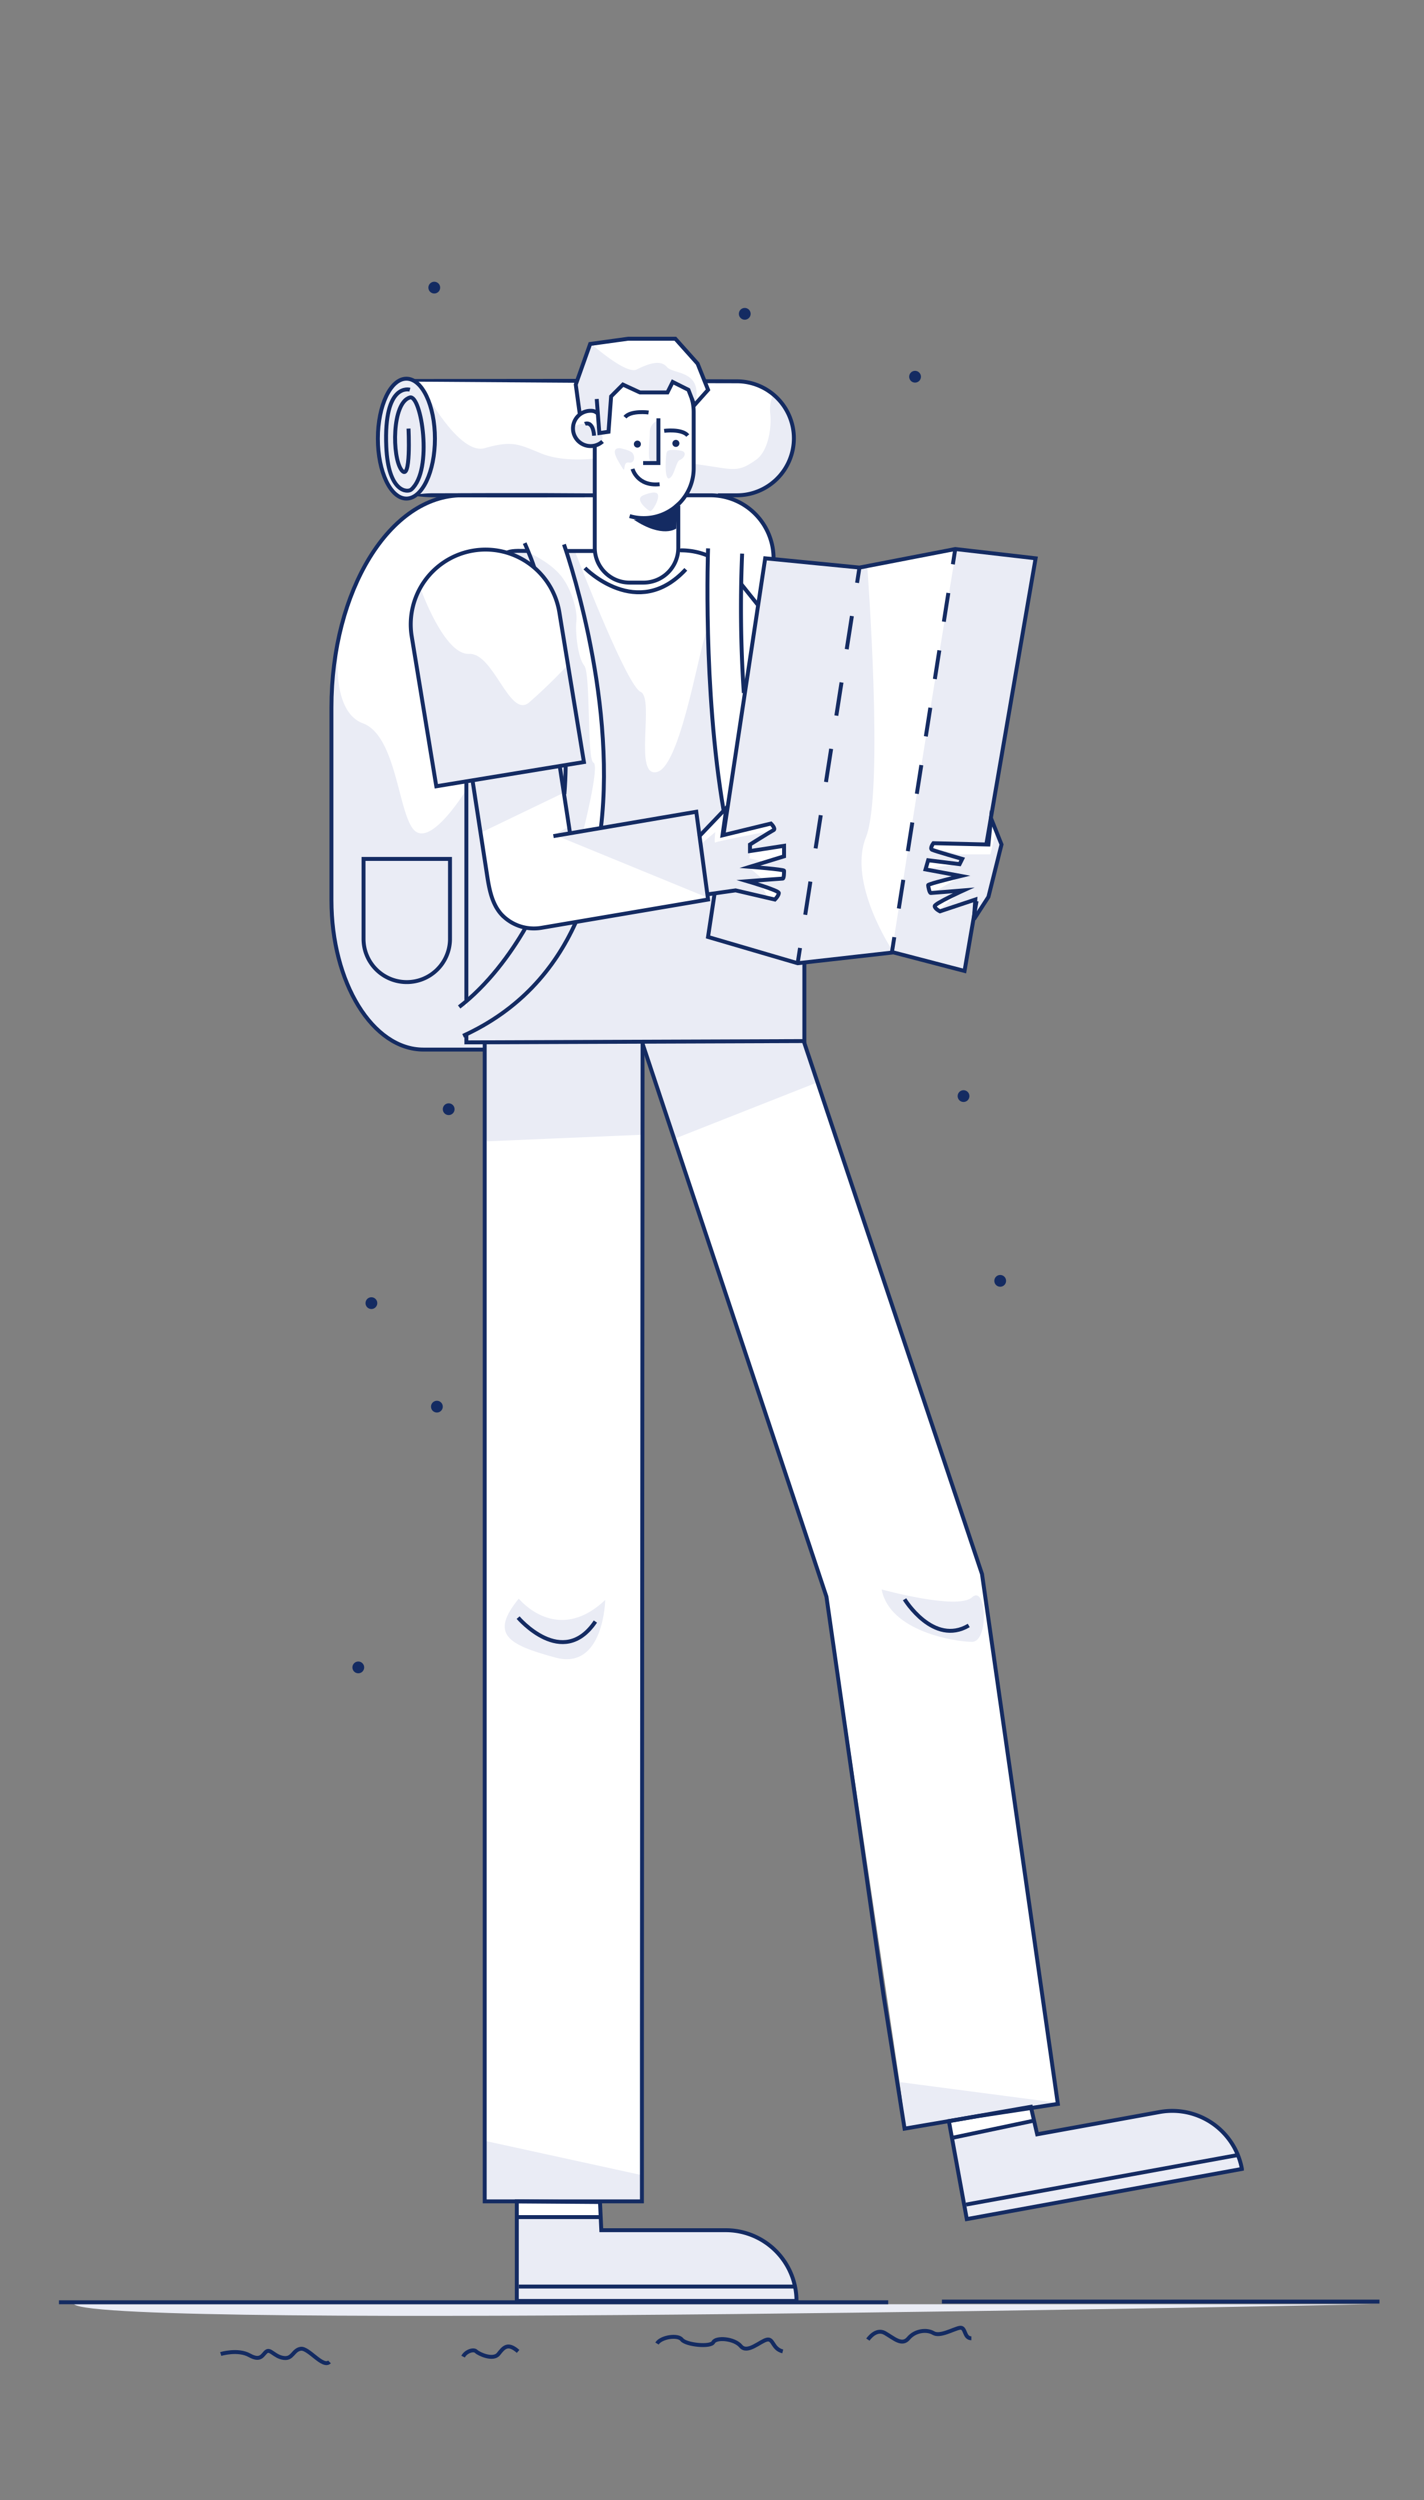 <svg xmlns="http://www.w3.org/2000/svg" viewBox="0 0 1087 1908"><rect x="0" y="0" width="1087" height="1908" fill="#808080" stroke="none"/><title>Mesa de trabajo 8</title><g id="Capa_4" data-name="Capa 4"><path d="M395.5,1680.5v76h212s-3-52-51-55l-98,1V1681l31.5-1s1-878,2-878,140,419,140,419l60,404,33-6,13,74,210-38s-8-48-60-44l-95,17-5-20,19-2-57-405L614,794l1-59,67-8,55,13,6-41,12-15,10-39-9-19,35-199-61-8-75,14-64-6-1-10s-6-30-37-38l4-1s15,0,20-2,23-13,26-26,3-20,3-20-3-17-8-22-20-15-26-16-33-1-33-1l-7-13-18-20H481l-30,6-10,27-96-1H316s-6-2-8-1-15,7-18,29,0,42,3,47,6,13,13,14a19.66,19.66,0,0,0,12-2l20,1-9,4s-31,17-39,31-17,28-26,54-9,44-11,75,1,159,1,159,1,40,19,65,30,31,30,31,13,4,19,4h48v879Z" fill="#fff"/></g><g id="Capa_2" data-name="Capa 2"><path d="M439,325s15-6.45,20,5.28S448,340,448,340,434,336,439,325Z" fill="#eaecf5"/><path d="M452,263s26,23,34,19,18-8,23-2,27,2,22,27l-2,1-4-12-11-4-5,8H488l-13-6-8,9-2,26-8,2-1-17a15.14,15.14,0,0,0-13,3l-4-24,11-29Z" fill="#eaecf5"/><path d="M320,291s29,57,50,51,26-3,43,4,40,4,40,4l1,27-134,1h-3a8.16,8.16,0,0,1-10,2c-6-3-17-15-18-34s2-32,2-32,7-22,17-25a10.61,10.61,0,0,1,9,3S316,289,320,291Z" fill="#eaecf5"/><path d="M530,354s7,1,20,3,17,1,27-6,12-26,11-35,2-14,2-14a39.8,39.8,0,0,1,15,27c2,18-5,29-8,32s-19,19-37,18-36-1-36-1S532,362,530,354Z" fill="#eaecf5"/><path d="M520,344s-10-2-11,1-2,22,2,20,5-13,8-14S525,345,520,344Z" fill="#eaecf5"/><path d="M473,342s6,1,9,3,3,9-2,8-2,9-5,4S465,342,473,342Z" fill="#eaecf5"/><path d="M491,378s9-4,11-1-4,14-6,13S484,381,491,378Z" fill="#eaecf5"/><path d="M502,321a9.39,9.39,0,0,0-6,9c0,7-2,22,1,22a12.13,12.13,0,0,1,5,1Z" fill="#eaecf5"/><path d="M321,449s18,51,37,50,31,50,46,37,29-28,29-28l13,74L334,599,313,474S316,451,321,449Z" fill="#eaecf5"/><path d="M404,422s14,6,23,16,14,28,13,36,1,28,6,34,2,72,7,74-8,53-8,53l-11-1-4-27s1.9-22.09,2.95-22.54S445,581,445,581L426,462s-13-29-25-33-12-8-12-8l13-1Z" fill="#eaecf5"/><path d="M368,635l62.81-30.23L433,584s-72.81,10.72-72.41,11.86S368,635,368,635Z" fill="#eaecf5"/><polygon points="434.38 630.79 423 637 540 685 532 620 435 636 434.38 630.79" fill="#eaecf5"/><path d="M439,421s.21.56.61,1.59c5,13,39.2,100.78,49.39,105.41,11,5-6,67,13,61s34-109,38-107,3,70,3,70l9,66-17.82,18.85L532,620l-72.32,11.86L461,587l-3-48s-3-45-8-53-10-52-17-66Z" fill="#eaecf5"/><path d="M681,725s-3,2-4,2-67,9-67,9l-5-1,.31-1.82L542,714l4.3-31.52L562,680l30,7,3-6-19-8,21-3,1-5-22-3,4-1,18-7,1-7-1-2-24,3-1-3,18-13-2-3-38,7,35-210,69.51,8.94L656,432h6s13,172-1,207S681,725,681,725Z" fill="#eaecf5"/><path d="M534,645l12-10s-1,9,0,8,38-8,38-8l-13,10,2,4-1,6,16,4-15,4,14,12h-6l5,10-24-6-23,3Z" fill="#eaecf5"/><path d="M730,420a2.65,2.65,0,0,0-.14.54C726.83,434.75,681,725,681,725l56,16,8-54-28.57,8.5L713,691l19-10-21,1-2-7,21-7-15-3-8-1,2-7,23,2.88,3-2.88-5-3-19-5,3-5h40l10-61,27-157Z" fill="#eaecf5"/><polygon points="756 652 760 635 764 645 753 687 745 699 745 687 716 695 733 681 711 682 733 669 707 663 733 659 733 656 710.76 646.76 732 652 756 652" fill="#eaecf5"/><path d="M614,794l-258,1,0-5,0,0v5l14,1v4H360l-47,1s-35-13-48-51-11-49-11-49l-1-104s-2-93.9,6-111c-.21,1.36-8.65,56.09,18,66,27,10,27,75,41,83s39-34,39-34l-2,162s-.27,4.1,1.18,6.29l1.21-172.36L361,596s5,34,7,42,0,24,6,44a40.7,40.7,0,0,0,24,26l41-3s101-18,100.41-21.57l5.22.47L539,716l66,19,9.5,1.65Z" fill="#eaecf5"/><polygon points="372 871 490 866 491 802 515 869 624 826 614 794 370 796 370 867 372 871" fill="#eaecf5"/><path d="M396,1220s29,36,66,1c0,0-1,54-38,44S374,1247,396,1220Z" fill="#eaecf5"/><path d="M673,1213s58,16,69,6,13,34,0,34S679,1245,673,1213Z" fill="#eaecf5"/><polygon points="687 1589 809 1605 691 1624 687 1589" fill="#eaecf5"/><path d="M395,1692h64v9h98s40,5,50,42l1,12-212,2Z" fill="#eaecf5"/><polygon points="371 1634 490 1660 491 1679 369 1680 371 1634" fill="#eaecf5"/><path d="M727,1630.48l63-11.48,1.62,8.86L888,1610.29s40.25-2.25,56.72,32.35l3.13,11.63-208.2,40Z" fill="#eaecf5"/></g><g id="Capa_1" data-name="Capa 1"><path d="M56.5,1758.5h990.64S78.5,1778.5,56.5,1758.5Z" fill="#eaecf5"/><line x1="45" y1="1757" x2="678" y2="1757" fill="none" stroke="#142b62" stroke-miterlimit="10" stroke-width="3"/><line x1="719" y1="1756.5" x2="1053" y2="1756.5" fill="none" stroke="#142b62" stroke-miterlimit="10" stroke-width="3"/><path d="M168.5,1796.5s13-4,22,1,10-1,13-3,6,4,13,5,7-6,13-7,17,15,22,10" fill="none" stroke="#142b62" stroke-miterlimit="10" stroke-width="3"/><path d="M353.5,1798.5c2-4,8-6,10-4s13,7,17,2,7-9,15-2" fill="none" stroke="#142b62" stroke-miterlimit="10" stroke-width="3"/><path d="M501.5,1788.5c3-5,16-7,19-3s22,6,24,2,16-3,21,3,15-4,20-5,4,7,12,9" fill="none" stroke="#142b62" stroke-miterlimit="10" stroke-width="3"/><path d="M662.5,1785.5s6-9,13-5,13,10,18,4,14-7,19-4,15-3,20-4,3,8,9,8" fill="none" stroke="#142b62" stroke-miterlimit="10" stroke-width="3"/><path d="M528,303.92a38,38,0,0,1,1.52,10.68v42.63A38.06,38.06,0,0,1,518.63,384L515,387.21a38,38,0,0,1-23.65,8.18h0a38.12,38.12,0,0,1-10.7-1.53" fill="none" stroke="#142b62" stroke-miterlimit="10" stroke-width="3"/><path d="M517.77,385.79v32.29a26.55,26.55,0,0,1-26.55,26.54H480.54A26.54,26.54,0,0,1,454,418.08V340" fill="none" stroke="#142b62" stroke-miterlimit="10" stroke-width="3"/><path d="M459.94,336.92a13.47,13.47,0,1,1-9.08-23.42c2.81,0,3.67.76,5.83,2.24" fill="none" stroke="#142b62" stroke-miterlimit="10" stroke-width="3"/><circle cx="486.54" cy="338.93" r="2.69" fill="#142b62"/><circle cx="515.93" cy="338.38" r="2.69" fill="#142b62"/><path d="M507,328.8s13.47-1.79,18,3.59" fill="none" stroke="#142b62" stroke-miterlimit="10" stroke-width="3"/><path d="M482.84,357.87s3.59,13.47,20.66,11.67" fill="none" stroke="#142b62" stroke-miterlimit="10" stroke-width="3"/><path d="M495.07,314.8s-13.47-1.79-18,3.59" fill="none" stroke="#142b62" stroke-miterlimit="10" stroke-width="3"/><polyline points="502.6 319.25 502.6 353.38 490.92 353.38" fill="none" stroke="#142b62" stroke-miterlimit="10" stroke-width="3"/><line x1="432.95" y1="420.5" x2="454.86" y2="420.5" fill="none" stroke="#142b62" stroke-miterlimit="10" stroke-width="3"/><path d="M387.5,421.5c4.35-1.62,11.2-1,16-1" fill="none" stroke="#142b62" stroke-miterlimit="10" stroke-width="3"/><polyline points="356 789.29 356 795.5 614 794.5 614 786.5 614 734.75" fill="none" stroke="#142b62" stroke-miterlimit="10" stroke-width="3"/><polyline points="356 597.5 356 690.5 356 763.15" fill="none" stroke="#142b62" stroke-miterlimit="10" stroke-width="3"/><path d="M516.17,403.37s-10.23,7.86-32.43-6.83c0,0,20.9.58,30.78-8.4l2.69-.9Z" fill="#142b62"/><path d="M613.5,794.5l136.15,406.9,0,.13,57.85,404.1-61,9.3-56,9.57-16.15-102.22-43.49-303.74L490.5,796.5" fill="none" stroke="#142b62" stroke-miterlimit="10" stroke-width="3"/><path d="M394.5,1680v76H608a54,54,0,0,0-54-54H459l-1-21.5Z" fill="none" stroke="#142b62" stroke-miterlimit="10" stroke-width="3"/><line x1="396" y1="1745" x2="608" y2="1745" fill="none" stroke="#142b62" stroke-miterlimit="10" stroke-width="3"/><line x1="394" y1="1692" x2="459.02" y2="1692" fill="none" stroke="#142b62" stroke-miterlimit="10" stroke-width="3"/><polyline points="490.5 796 490 1563 490 1680 370 1680 370 1198.32 370 1174.79 370 796" fill="none" stroke="#142b62" stroke-miterlimit="10" stroke-width="3"/><path d="M690.5,1220.5s22,36,49,20" fill="none" stroke="#142b62" stroke-miterlimit="10" stroke-width="3"/><path d="M395.5,1234.5s34,40,59,3" fill="none" stroke="#142b62" stroke-miterlimit="10" stroke-width="3"/><path d="M446.5,433.5s40,41,77,1" fill="none" stroke="#142b62" stroke-miterlimit="10" stroke-width="3"/><path d="M446.5,323.5s6-3,7,9" fill="none" stroke="#142b62" stroke-miterlimit="10" stroke-width="3"/><path d="M375.41,419h0a57.1,57.1,0,0,1,57.1,57.1V591.92a0,0,0,0,1,0,0H318.32a0,0,0,0,1,0,0V476.1A57.1,57.1,0,0,1,375.41,419Z" transform="translate(-76.93 67.5) rotate(-9.32)" fill="none" stroke="#142b62" stroke-miterlimit="10" stroke-width="3"/><polyline points="455.5 304.5 457.5 330.5 464.5 329.5 466.5 302.5 475.5 293.5 488.5 299.5 509.5 299.5 513.5 291.5 525.5 297.5 530.01 309.24 540.5 297.5 532.5 277.5 515.5 258.5 479.5 258.5 450.5 262.5 439.5 293.5 442.5 315.5" fill="none" stroke="#142b62" stroke-miterlimit="10" stroke-width="3"/><path d="M724.33,1618.76,738,1693.53l210-38.28h0a54,54,0,0,0-62.8-43.44l-93.46,17-4.84-21Z" fill="none" stroke="#142b62" stroke-miterlimit="10" stroke-width="3"/><line x1="737.46" y1="1682.44" x2="946.02" y2="1644.43" fill="none" stroke="#142b62" stroke-miterlimit="10" stroke-width="3"/><path d="M523.5,378h18.8a48.2,48.2,0,0,1,48.2,48.2h0" fill="none" stroke="#142b62" stroke-miterlimit="10" stroke-width="3"/><path d="M370.5,801H323.25C284.45,801,253,749.93,253,686.93V540.06C253,450.56,297.69,378,352.81,378H454" fill="none" stroke="#142b62" stroke-miterlimit="10" stroke-width="3"/><path d="M401.5,707.5c-12.12,21.08-29.42,44.36-51,61" fill="none" stroke="#142b62" stroke-miterlimit="10" stroke-width="3"/><path d="M431.81,585.05c-.11,7-.42,14-1,21" fill="none" stroke="#142b62" stroke-miterlimit="10" stroke-width="3"/><path d="M400.5,414.5S405.21,425,407.8,433" fill="none" stroke="#142b62" stroke-miterlimit="10" stroke-width="3"/><path d="M439.5,703.92c-16.24,35.94-43.21,67-86,86.58" fill="none" stroke="#142b62" stroke-miterlimit="10" stroke-width="3"/><path d="M430.5,415.5S471,528.88,458.71,631.69" fill="none" stroke="#142b62" stroke-miterlimit="10" stroke-width="3"/><path d="M277.5,655.5h66a0,0,0,0,1,0,0v61a33,33,0,0,1-33,33h0a33,33,0,0,1-33-33v-61A0,0,0,0,1,277.5,655.5Z" fill="none" stroke="#142b62" stroke-miterlimit="10" stroke-width="3"/><path d="M360.58,594.85l4.25,27.66,7,45.48c1.63,10.59,3.7,22.21,11.37,30.31a34,34,0,0,0,29.95,9.8L540.5,686.5l-9-67L422.44,638.1" fill="none" stroke="#142b62" stroke-miterlimit="10" stroke-width="3"/><line x1="427.25" y1="584.51" x2="435.18" y2="636.15" fill="none" stroke="#142b62" stroke-miterlimit="10" stroke-width="3"/><polyline points="745.45 687.71 736.27 741 682.01 726.85 608.88 735.1 540.47 715.05 545.54 681.52" fill="none" stroke="#142b62" stroke-miterlimit="10" stroke-width="3"/><polyline points="552.21 637.36 584.12 426.08 656.06 433.15 729.19 419 790.53 426.08 753.07 643.47" fill="none" stroke="#142b62" stroke-miterlimit="10" stroke-width="3"/><line x1="656.06" y1="433.15" x2="654.24" y2="444.81" fill="none" stroke="#142b62" stroke-miterlimit="10" stroke-width="3"/><line x1="650.29" y1="470.14" x2="612.68" y2="710.78" fill="none" stroke="#142b62" stroke-miterlimit="10" stroke-width="3" stroke-dasharray="25.64 25.64"/><line x1="610.71" y1="723.45" x2="608.88" y2="735.1" fill="none" stroke="#142b62" stroke-miterlimit="10" stroke-width="3"/><line x1="729.19" y1="419" x2="727.36" y2="430.65" fill="none" stroke="#142b62" stroke-miterlimit="10" stroke-width="3"/><line x1="723.92" y1="452.54" x2="684.38" y2="704.25" fill="none" stroke="#142b62" stroke-miterlimit="10" stroke-width="3" stroke-dasharray="22.16 22.16"/><line x1="682.66" y1="715.19" x2="680.83" y2="726.85" fill="none" stroke="#142b62" stroke-miterlimit="10" stroke-width="3"/><path d="M533.5,638.5l21-22-3,21,37-9s4,4,2,5-18,11-18,11v5l26-4v8l-26,8s26,2,26,3,0,6-1,6-27,2-27,2,24,7,24,9-3,5-3,5l-30-7-21.14,3" fill="none" stroke="#142b62" stroke-miterlimit="10" stroke-width="3"/><path d="M743.5,701.5l11-17,10-40-8-20-2,20-42-1s-3,4-1,5,23,7,23,7l-2,4-24-3-2,7,27,5s-25,6-25,7,1,6,2,6,25-2,25-2-22,10-22,12,4,4,4,4l27-9-1,14" fill="none" stroke="#142b62" stroke-miterlimit="10" stroke-width="3"/><line x1="566" y1="446" x2="578" y2="461" fill="none" stroke="#142b62" stroke-linecap="round" stroke-miterlimit="10" stroke-width="3"/><path d="M520,420h0a53.22,53.22,0,0,1,20,3.91" fill="none" stroke="#142b62" stroke-linecap="round" stroke-miterlimit="10" stroke-width="3"/><path d="M540.5,418.5s-4.1,106.94,11.86,200" fill="none" stroke="#142b62" stroke-miterlimit="10" stroke-width="3"/><path d="M566.5,422.5a978.17,978.17,0,0,0,1.29,106.37" fill="none" stroke="#142b62" stroke-miterlimit="10" stroke-width="3"/><ellipse cx="310.22" cy="334.75" rx="21.78" ry="45.75" fill="none" stroke="#142b62" stroke-miterlimit="10" stroke-width="3"/><path d="M446.26,379.43l-32.82.19-32.81,0-32.82-.09-16.4-.05a80.47,80.47,0,0,1-8.21-.31l-4.1-.4a19.81,19.81,0,0,1-4.1-.8,19.81,19.81,0,0,1,4.1-.8l4.1-.4a80.47,80.47,0,0,1,8.21-.31l16.4-.05,32.82-.09,32.81,0,32.82.19Z" fill="#142b62"/><path d="M537.5,290.94l25,.06A43.51,43.51,0,0,1,606,334.5h0A43.51,43.51,0,0,1,562.5,378H548" fill="none" stroke="#142b62" stroke-miterlimit="10" stroke-width="3"/><polygon points="316 289.26 439.85 289.13 439.84 292.13 316 291.24 316 289.26" fill="#142b62"/><path d="M312.87,297.41s-20.13-5.94-18,43.52c1.5,35.1,16.28,35.09,19.07,32.65,16.95-14.84,7.59-72.72-1.06-70.24-13.77,4-13.77,45.51-6.36,55.4s5.3-31.66,5.3-31.66" fill="none" stroke="#142b62" stroke-miterlimit="10" stroke-width="3"/><circle cx="331.5" cy="219.5" r="4.5" fill="#142b62"/><circle cx="735.5" cy="836.5" r="4.5" fill="#142b62"/><circle cx="342.5" cy="846.5" r="4.5" fill="#142b62"/><circle cx="283.5" cy="994.5" r="4.5" fill="#142b62"/><circle cx="698.5" cy="287.5" r="4.5" fill="#142b62"/><circle cx="568.5" cy="239.5" r="4.5" fill="#142b62"/><circle cx="763.5" cy="977.5" r="4.5" fill="#142b62"/><circle cx="333.5" cy="1073.5" r="4.5" fill="#142b62"/><circle cx="273.5" cy="1272.5" r="4.5" fill="#142b62"/><line x1="727.98" y1="1631.28" x2="788.93" y2="1618.45" fill="none" stroke="#142b62" stroke-miterlimit="10" stroke-width="3"/></g></svg>